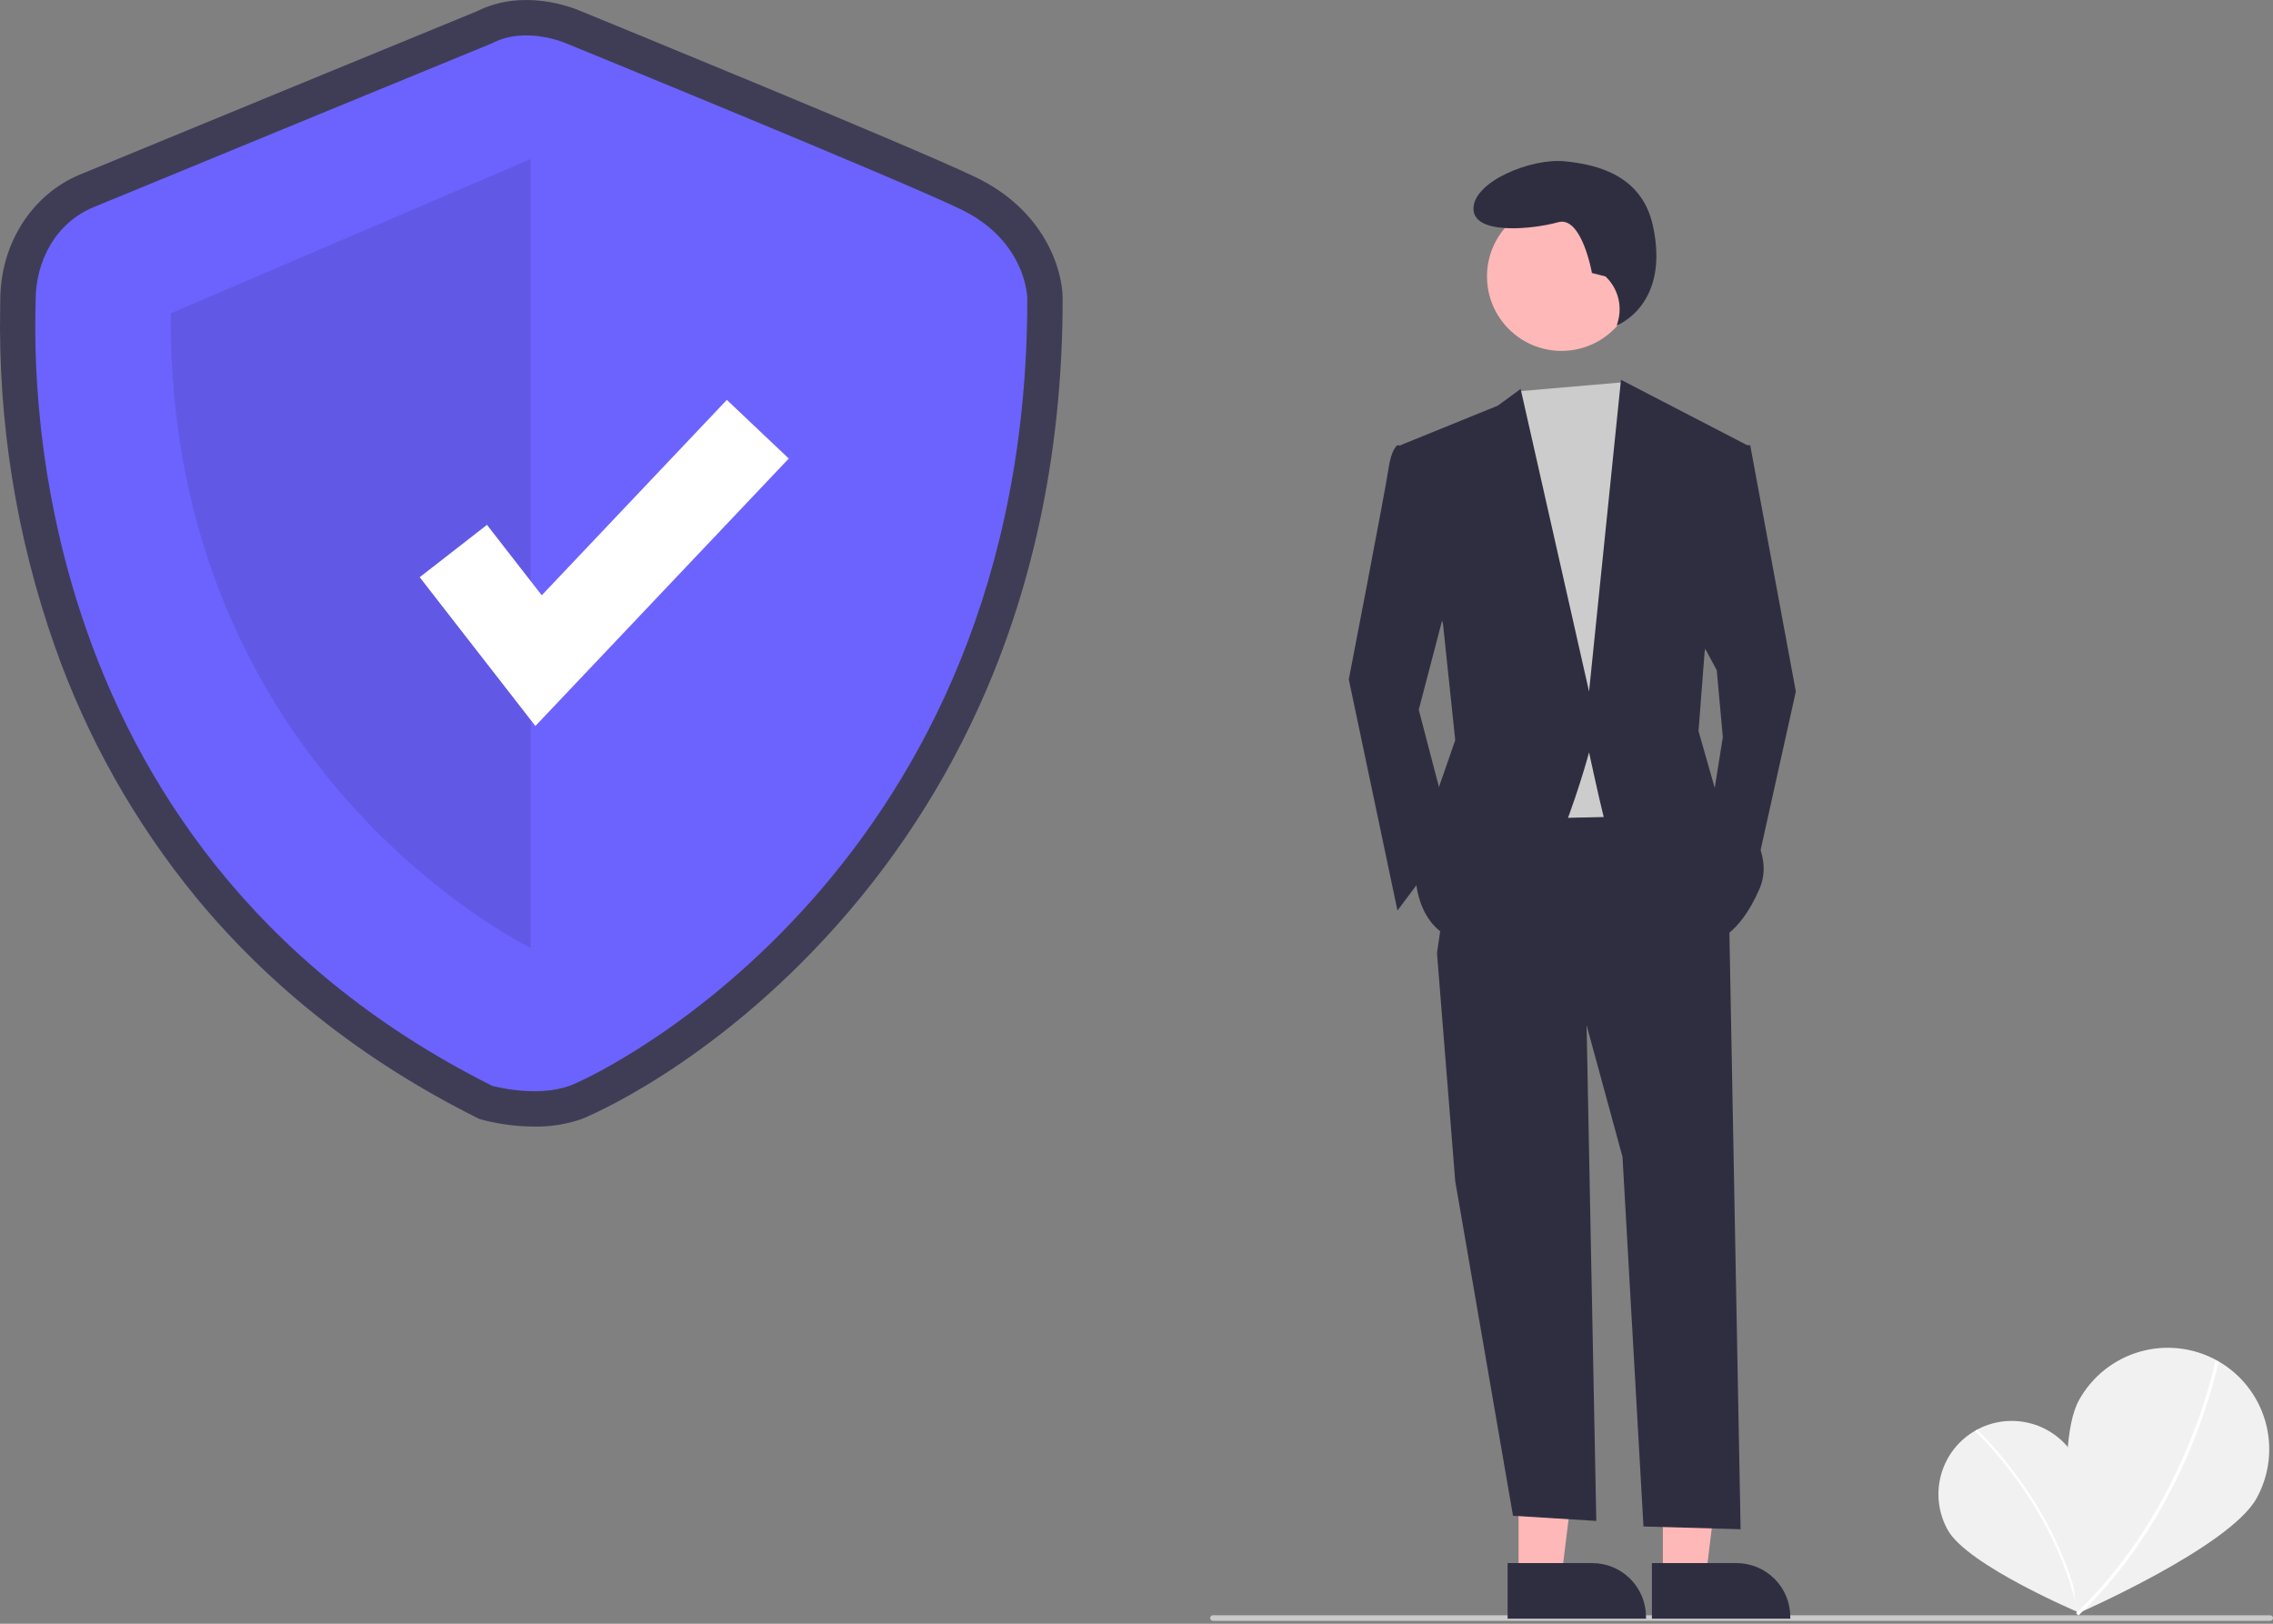 <svg width="70" height="50" viewBox="0 0 70 50" fill="none" xmlns="http://www.w3.org/2000/svg">
<rect x="0" y="0" width="70" height="50" fill="#808080" stroke="none"/>
<g clip-path="url(#clip0_126_1080)">
<path d="M63.918 44.899C64.532 45.984 64.011 49.649 64.011 49.649C64.011 49.649 60.602 48.206 59.988 47.121C59.694 46.6 59.619 45.984 59.779 45.407C59.939 44.831 60.322 44.342 60.843 44.047C61.363 43.752 61.98 43.677 62.556 43.836C63.133 43.996 63.623 44.378 63.918 44.899V44.899Z" fill="#F1F1F1"/>
<path d="M64.06 49.644L63.988 49.66C63.291 46.345 60.855 44.098 60.83 44.076L60.88 44.021C60.904 44.044 63.358 46.306 64.06 49.644Z" fill="white"/>
<path d="M69.496 46.134C68.663 47.646 63.966 49.693 63.966 49.693C63.966 49.693 63.192 44.628 64.024 43.117C64.424 42.392 65.096 41.855 65.892 41.625C66.688 41.395 67.543 41.49 68.269 41.89C68.994 42.29 69.531 42.962 69.761 43.758C69.992 44.554 69.896 45.409 69.496 46.134Z" fill="#F1F1F1"/>
<path d="M64.007 49.748L63.937 49.673C67.336 46.446 68.216 41.944 68.224 41.899L68.325 41.918C68.316 41.963 67.431 46.496 64.007 49.748Z" fill="white"/>
<path d="M16.457 34.691C15.92 34.689 15.384 34.62 14.864 34.485L14.762 34.456L14.667 34.409C11.227 32.684 8.326 30.407 6.043 27.639C4.153 25.335 2.679 22.718 1.689 19.907C0.504 16.542 -0.066 12.991 0.006 9.424C0.007 9.349 0.008 9.291 0.008 9.252C0.008 7.518 0.971 5.996 2.46 5.376C3.6 4.901 13.951 0.649 14.699 0.342C16.108 -0.364 17.61 0.225 17.851 0.328C18.39 0.549 27.959 4.462 30.027 5.447C32.158 6.462 32.726 8.285 32.726 9.202C32.726 13.355 32.007 17.235 30.589 20.737C29.443 23.571 27.82 26.187 25.789 28.472C21.871 32.882 17.952 34.445 17.914 34.458C17.445 34.62 16.953 34.698 16.457 34.691ZM15.536 32.408C15.875 32.484 16.658 32.598 17.168 32.412C17.815 32.176 21.096 30.475 24.161 27.026C28.396 22.259 30.545 16.268 30.548 9.217C30.541 9.075 30.439 8.056 29.09 7.413C27.063 6.448 17.117 2.381 17.016 2.34L16.989 2.328C16.78 2.241 16.117 2.057 15.66 2.297L15.568 2.339C15.457 2.385 4.47 6.898 3.298 7.386C2.478 7.728 2.186 8.574 2.186 9.252C2.186 9.301 2.185 9.373 2.183 9.466C2.09 14.29 3.206 26.161 15.536 32.408Z" fill="#3F3D56"/>
<path d="M15.155 1.332C15.155 1.332 4.067 5.886 2.879 6.381C1.691 6.876 1.097 8.064 1.097 9.252C1.097 10.44 0.206 25.941 15.155 33.435C15.155 33.435 16.511 33.811 17.541 33.435C18.57 33.06 31.637 26.724 31.637 9.202C31.637 9.202 31.637 7.42 29.558 6.43C27.48 5.44 17.428 1.332 17.428 1.332C17.428 1.332 16.194 0.788 15.155 1.332Z" fill="#6C63FF"/>
<path opacity="0.1" d="M16.343 4.896V29.189C16.343 29.189 5.156 23.804 5.255 9.648L16.343 4.896Z" fill="black"/>
<path d="M16.488 22.355L12.925 17.774L14.997 16.162L16.684 18.331L22.384 12.314L24.291 14.12L16.488 22.355Z" fill="white"/>
<path d="M69.915 49.91H37.353C37.331 49.91 37.309 49.901 37.293 49.885C37.277 49.869 37.268 49.847 37.268 49.825C37.268 49.802 37.277 49.78 37.293 49.764C37.309 49.748 37.331 49.739 37.353 49.739H69.915C69.937 49.739 69.959 49.748 69.975 49.764C69.991 49.78 70 49.802 70 49.825C70 49.847 69.991 49.869 69.975 49.885C69.959 49.901 69.937 49.91 69.915 49.91Z" fill="#CACACA"/>
<path d="M46.766 48.563L48.087 48.563L48.716 43.465L46.766 43.465L46.766 48.563Z" fill="#FFB8B8"/>
<path d="M46.429 48.132L49.032 48.132H49.032C49.472 48.132 49.894 48.306 50.205 48.617C50.516 48.928 50.691 49.35 50.691 49.79V49.844L46.429 49.844L46.429 48.132Z" fill="#2F2E41"/>
<path d="M51.21 48.563L52.531 48.563L53.16 43.465L51.209 43.465L51.21 48.563Z" fill="#FFB8B8"/>
<path d="M50.873 48.132L53.475 48.132H53.476C53.916 48.132 54.337 48.306 54.649 48.617C54.96 48.928 55.135 49.35 55.135 49.79V49.844L50.873 49.844L50.873 48.132Z" fill="#2F2E41"/>
<path d="M48.843 30.66L49.16 46.834L46.595 46.675L44.816 36.373L44.254 29.349L48.843 30.66Z" fill="#2F2E41"/>
<path d="M53.245 27.944L53.604 47.09L50.613 47.005L49.967 35.623L48.843 31.503L44.254 29.349L45.003 24.198L51.746 24.104L53.245 27.944Z" fill="#2F2E41"/>
<path d="M48.088 10.805C49.355 10.805 50.382 9.778 50.382 8.512C50.382 7.245 49.355 6.218 48.088 6.218C46.821 6.218 45.794 7.245 45.794 8.512C45.794 9.778 46.821 10.805 48.088 10.805Z" fill="#FFB8B8"/>
<path d="M49.99 11.771L50.342 12.304L51.278 14.926L50.529 25.134L46.127 25.228L45.565 13.521L46.742 12.05L49.99 11.771Z" fill="#CCCCCC"/>
<path d="M43.786 13.802L43.037 13.709C43.037 13.709 42.849 13.802 42.756 14.458C42.662 15.113 41.538 20.92 41.538 20.92L43.037 28.038L44.722 25.79L43.692 21.856L44.722 17.923L43.786 13.802Z" fill="#2F2E41"/>
<path d="M53.338 13.709H53.9L55.305 21.294L53.994 27.195L52.683 25.041L53.057 22.699L52.87 20.639L52.215 19.421L53.338 13.709Z" fill="#2F2E41"/>
<path d="M49.443 8.512L49.026 8.407C49.026 8.407 48.713 6.635 47.983 6.843C47.254 7.052 45.377 7.26 45.377 6.426C45.377 5.592 47.15 4.862 48.192 4.967C49.235 5.071 50.566 5.417 50.903 6.948C51.442 9.402 49.789 10.021 49.789 10.021L49.817 9.932C49.893 9.684 49.899 9.419 49.833 9.168C49.767 8.917 49.632 8.69 49.443 8.512Z" fill="#2F2E41"/>
<path d="M43.13 13.709L46.127 12.491L46.83 11.976L48.937 21.295L49.92 11.695L53.807 13.709L52.496 20.077L52.308 22.512L52.87 24.479C52.87 24.479 54.837 25.884 54.181 27.382C53.526 28.881 52.776 28.974 52.776 28.974C52.776 28.974 49.592 25.977 49.405 25.228C49.218 24.479 48.937 23.168 48.937 23.168C48.937 23.168 47.345 29.162 45.472 29.068C43.599 28.974 43.599 27.007 43.599 27.007L44.067 24.947L44.816 22.793L44.441 19.234L43.13 13.709Z" fill="#2F2E41"/>
</g>
<defs>
<clipPath id="clip0_126_1080">
<rect width="70" height="49.91" fill="white"/>
</clipPath>
</defs>
</svg>
